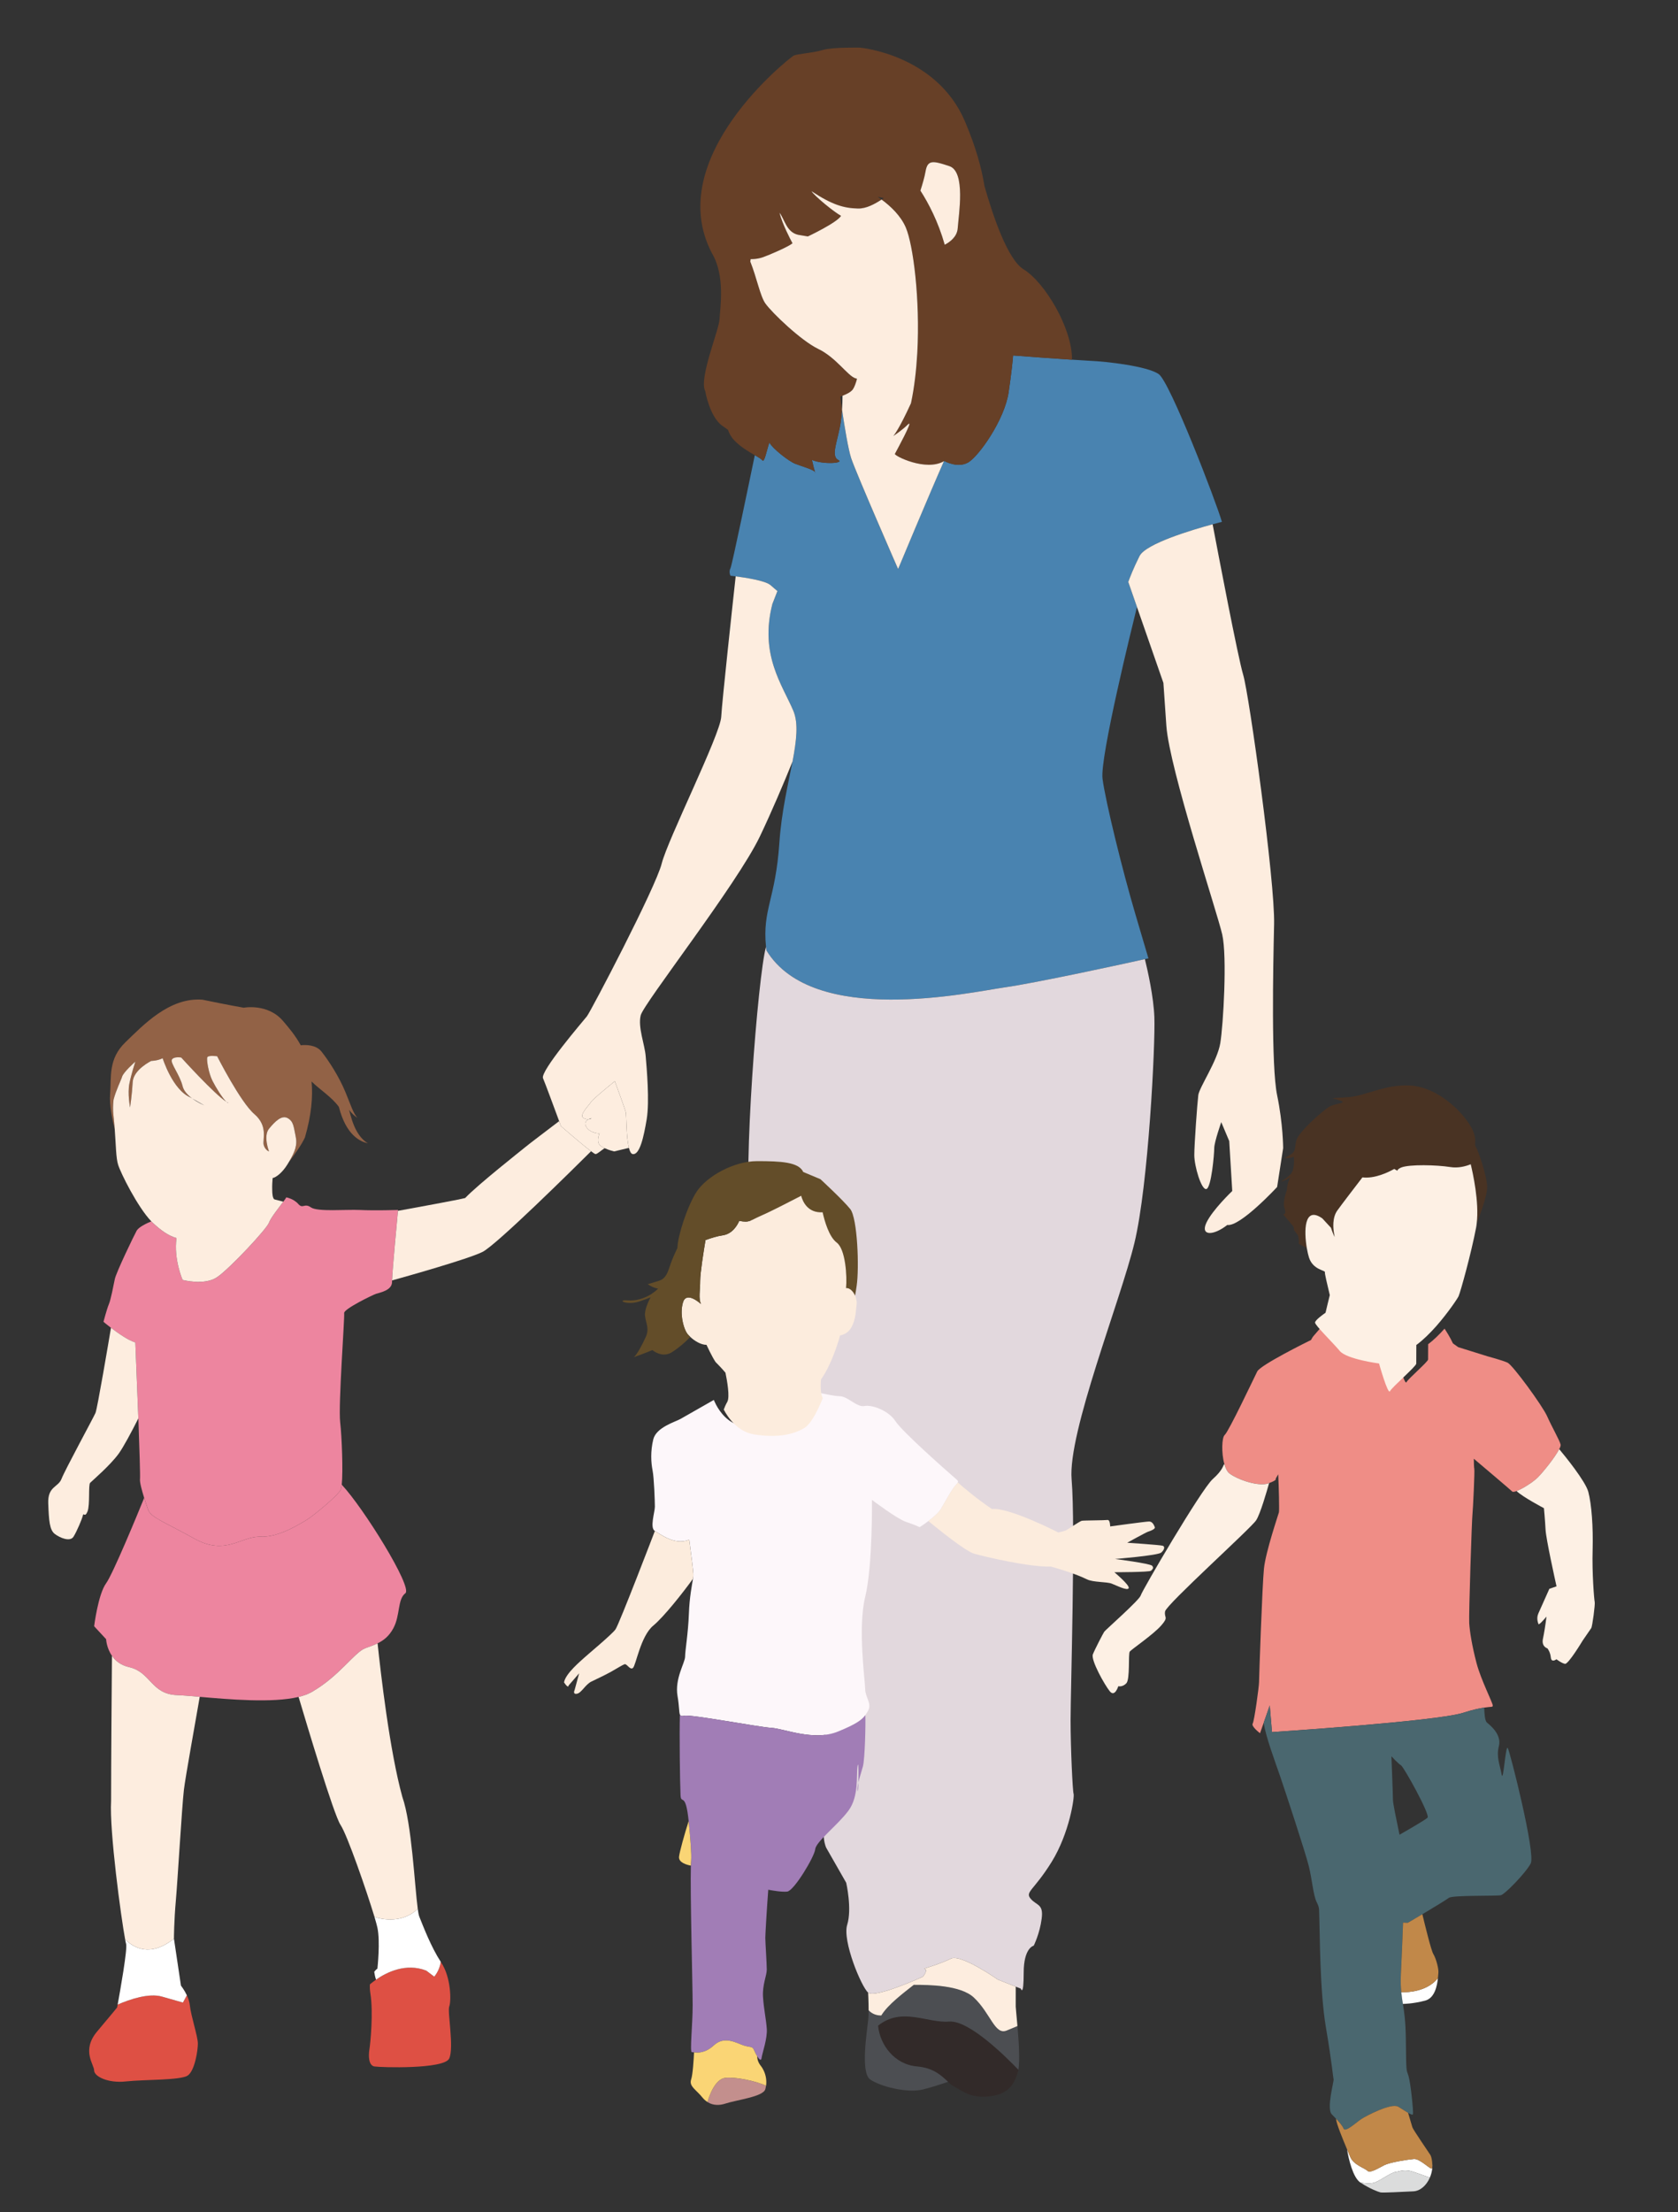 <?xml version="1.0" encoding="utf-8"?>
<!-- Generator: Adobe Illustrator 16.0.0, SVG Export Plug-In . SVG Version: 6.00 Build 0)  -->
<!DOCTYPE svg PUBLIC "-//W3C//DTD SVG 1.1//EN" "http://www.w3.org/Graphics/SVG/1.1/DTD/svg11.dtd">
<svg version="1.1" id="レイヤー_1" xmlns="http://www.w3.org/2000/svg" xmlns:xlink="http://www.w3.org/1999/xlink" x="0px"
	 y="0px" width="167px" height="220px" viewBox="0 0 167 220" enable-background="new 0 0 167 220" xml:space="preserve">
<rect x="0" y="0" width="167" height="220" fill="#333333" stroke="none"/>
<g>
	<g>
		<path fill="#4983B0" d="M106.691,35.769c0.793,0.055,1.449,0.092,1.813,0.113c1.59,0.064,5.697,0.53,6.819,1.325
			c1.124,0.793,5.692,12.638,6.285,14.689c0,0-0.354,0.088-0.924,0.24c-2.01,0.545-6.663,1.926-7.278,3.167
			c-0.601,1.192-0.968,2.155-1.118,2.569l0.866,2.488c-0.438,1.767-3.7,14.954-3.427,17.081c0.299,2.281,1.985,9.132,3.279,13.503
			c1.29,4.365,1.29,4.365,1.29,4.365s-0.123,0.027-0.352,0.07c-1.868,0.423-10.839,2.371-13.941,2.807
			c-3.477,0.497-19.059,3.971-23.725-3.673c-0.016-0.122-0.032-0.241-0.044-0.36c-0.367-3.76,0.948-4.675,1.333-10.356
			c0.204-3.045,0.865-5.773,1.3-8.047c0.007-0.006,0.007-0.006,0.007-0.009c0.395-2.097,0.602-3.813,0.083-5.051
			c-1.094-2.584-3.379-5.556-2.09-10.622l0.503-1.29c0,0,0,0-0.698-0.598c-0.524-0.444-2.501-0.74-3.456-0.865
			c-0.313-0.04-0.512-0.061-0.512-0.061s-0.205-0.363,0-0.759c0.157-0.324,1.802-8.257,2.418-11.232
			c0.372,0.222,0.653,0.384,0.739,0.506c0.221,0.304,0.438-0.997,0.709-1.765c0.296,0.591,1.96,1.89,2.589,2.122
			c0.567,0.225,1.722,0.542,1.95,0.805c0.036,0.097,0.051,0.128,0.045,0.082c0-0.027-0.009-0.055-0.045-0.082
			c-0.063-0.195-0.186-0.648-0.302-1.192c1.136,0.479,3.268,0.329,2.615,0c-0.796-0.396,0-1.988,0.262-3.834
			c0.056-0.377,0.093-0.759,0.117-1.146c0.249,1.683,0.617,3.929,0.91,4.815c0.495,1.488,4.669,11.019,4.669,11.019
			s3.09-7.41,4.563-10.729c0,0,0,0,0-0.003c0.011-0.007,0.023-0.013,0.038-0.019c0,0,1.342,0.765,2.392,0.134
			c1.045-0.618,3.604-4.218,4.008-6.962c0.294-1.992,0.41-3.169,0.445-3.667C102.177,35.452,104.816,35.649,106.691,35.769z"/>
		<path fill="#E2D8DD" d="M101.09,197.563l-1.785-0.705c0,0-3.669-2.576-4.666-2.082c-0.989,0.497-2.682,0.997-2.682,0.997
			s0.503,0-0.095,0.795c0,0-4.765,2.179-5.464,1.587c-0.689-0.6-2.578-5.163-2.082-6.747c0.496-1.589-0.099-4.177-0.099-4.177
			l-1.986-3.474c0,0-0.597-1.096,0-3.576c0.592-2.478,0.396-3.471,0.1-5.755c-0.299-2.282-1.987-24.024-1.784-24.913
			c0.192-0.896-1.096-4.068-1.096-5.256c0-1.201-3.97-18.374-4.764-23.037c-0.784-4.589,0.74-24.148,1.546-27.066
			c0.012,0.12,0.029,0.238,0.044,0.36c4.666,7.644,20.248,4.169,23.725,3.673c3.103-0.437,12.073-2.384,13.941-2.807
			c0.277,1.134,0.87,3.749,0.943,5.788c0.103,2.679-0.592,16.68-1.983,22.431c-1.389,5.762-6.649,18.865-6.252,23.528
			c0.398,4.661-0.103,21.142-0.103,23.921c0,2.784,0.201,7.052,0.3,7.349c0.098,0.297-0.398,3.868-2.181,6.754
			c-1.789,2.88-2.682,2.975-2.091,3.671c0.601,0.696,1.295,0.495,1.093,1.985c-0.19,1.491-0.791,2.682-0.791,2.682
			s-0.997,0.195-0.997,2.683c0,2.478-0.292,1.586-0.292,1.586L101.09,197.563z"/>
		<path fill="#322A29" d="M94.354,207.028c-0.614-0.561-1.376-1.378-3.087-1.529c-2.285-0.195-3.678-2.184-3.872-3.972
			c-0.009-0.034-0.009-0.059-0.009-0.086c2.365-1.898,4.914-0.235,7.058-0.408c2.003-0.173,5.753,3.591,6.909,4.794
			c-0.019,0.101-0.038,0.189-0.061,0.268c-0.399,1.288-0.999,2.185-2.879,2.386c-1.887,0.197-2.682-0.601-3.476-0.995
			C94.735,207.383,94.551,207.228,94.354,207.028z"/>
		<path fill="#4C4E52" d="M101.261,201.479c-0.305,0.14-0.667,0.279-1.063,0.444c-1.192,0.501-1.589-1.686-3.273-3.274
			c-1.325-1.246-4.497-1.267-5.98-1.267c-1.026,0.813-2.576,1.96-3.235,3.051c-0.603,0-1.003-0.243-1.26-0.524
			c0,0.365-0.02,0.735-0.05,1.026c-0.097,0.988-0.792,5.16,0.2,5.854c0.991,0.697,3.673,1.391,5.264,0.996
			c0.859-0.216,1.8-0.523,2.492-0.756c-0.614-0.561-1.376-1.378-3.087-1.529c-2.285-0.195-3.678-2.184-3.872-3.972
			c-0.009-0.034-0.009-0.059-0.009-0.086c2.365-1.898,4.914-0.235,7.058-0.408c2.003-0.173,5.753,3.591,6.909,4.794
			C101.511,204.877,101.39,202.946,101.261,201.479z"/>
		<path fill="#674027" d="M101.865,26.78c-1.586-0.976-3.052-5.328-3.891-8.294c-0.276-1.719-0.836-3.822-1.932-6.398
			c-2.821-6.66-10.428-7.349-10.428-7.349s-2.734-0.066-3.73,0.232c-0.989,0.306-2.547,0.372-2.914,0.573
			c-0.372,0.208-13.08,10.129-8.121,19.632c1.364,2.253,0.809,5.514,0.761,6.575c-0.05,1.07-2.079,5.89-1.425,7.139
			c0,0,0.44,2.564,1.697,3.447c0.228,0.159,0.417,0.29,0.57,0.406c0.121,0.366,0.324,0.744,0.653,1.076
			c0.63,0.646,1.43,1.115,2.018,1.445c0.372,0.222,0.653,0.384,0.739,0.506c0.221,0.304,0.438-0.997,0.709-1.765
			c0.296,0.591,1.96,1.89,2.589,2.122c0.567,0.225,1.722,0.542,1.95,0.805c-0.063-0.195-0.186-0.648-0.302-1.192
			c1.136,0.479,3.268,0.329,2.615,0c-0.796-0.396,0-1.988,0.262-3.834c0.056-0.377,0.093-0.759,0.117-1.146v-0.003
			c-0.074-0.515-0.141-0.979-0.183-1.323c0.074-0.024,0.145-0.046,0.23-0.076c0.36-0.137,0.813-0.342,1.027-0.631
			c0.158-0.219,0.307-0.644,0.415-1.055c-0.073-0.019-0.133-0.037-0.182-0.057c-0.759-0.263-1.931-2.077-3.668-2.906
			c-1.734-0.835-4.617-3.607-5.27-4.525c-0.521-0.738-0.855-2.561-1.504-4.173l0.042-0.24c0,0,0.601,0.036,1.241-0.195
			c0.643-0.226,2.528-1.043,2.921-1.378c-0.201-0.366-1.015-1.917-1.295-3.036c0.5,0.616,0.678,1.927,1.846,2.191l0.976,0.165
			c0,0,2.92-1.377,3.305-2.051c-0.738-0.399-2.683-2.006-2.94-2.448c2.053,1.354,3.204,1.686,4.608,1.722
			c0.849,0.028,1.704-0.463,2.364-0.89c-0.135-0.101-0.265-0.195-0.384-0.275c0.207,0.037,0.412,0.08,0.614,0.12
			c-0.073,0.045-0.149,0.103-0.23,0.155c0.903,0.658,1.917,1.621,2.411,2.78c0.734,1.71,1.435,7.129,1.142,12.479
			c-0.1,1.713-0.291,3.426-0.628,4.996c-1.179,2.573-1.68,3.167-1.753,3.255c0.09-0.061,0.861-0.564,1.462-1.155
			c0.64-0.628-1.21,2.746-1.309,2.933c-0.098,0.182,3.074,1.783,4.882,0.729c0,0,0,0,0-0.003c0.011-0.007,0.023-0.013,0.038-0.019
			c0,0,1.342,0.765,2.392,0.134c1.045-0.618,3.604-4.218,4.008-6.962c0.294-1.992,0.41-3.169,0.445-3.667
			c1.35,0.104,3.989,0.302,5.864,0.421C106.723,32.647,103.984,28.079,101.865,26.78z M95.313,22.705
			c-0.063,0.85-0.783,1.369-1.29,1.634c-0.654-2.317-1.632-4.157-2.42-5.383c0.2-0.619,0.417-1.363,0.509-1.899
			c0.201-1.18,0.72-1.085,2.373-0.534C96.136,17.072,95.402,21.378,95.313,22.705z"/>
		<g>
			<path fill="#FDEDDF" d="M127.102,108.91c-0.595-2.88-0.399-12.711-0.3-16.981c0.104-4.261-2.479-22.827-3.073-24.812
				c-0.519-1.715-2.511-12.161-3.044-14.981c-2.01,0.545-6.663,1.926-7.278,3.167c-0.601,1.192-0.968,2.155-1.118,2.569l0.866,2.488
				l2.631,7.553c0,0,0,0,0.294,4.261c0.301,4.271,5.066,18.566,5.559,20.751c0.503,2.183,0.106,9.035-0.193,10.821
				c-0.299,1.79-2.086,4.371-2.188,5.164c-0.098,0.792-0.397,4.861-0.397,5.956s0.697,3.475,1.194,3.379
				c0.5-0.099,0.791-3.477,0.791-4.074c0-0.595,0.698-2.578,0.698-2.578l0.794,1.883l0.3,4.964c0,0-1.987,1.886-2.583,3.176
				c-0.596,1.296,0.694,1.296,2.088,0.201c1.287,0.198,4.961-3.777,4.961-3.777l0.6-3.868
				C127.701,114.171,127.701,111.784,127.102,108.91z"/>
			<path fill="#FDEDDF" d="M101.09,197.563l-1.785-0.705c0,0-3.669-2.576-4.666-2.082c-0.989,0.497-2.682,0.997-2.682,0.997
				s0.503,0-0.095,0.795c0,0-4.765,2.179-5.464,1.587c0,0,0.05,0.88,0.05,1.748c-0.007,0.006-0.007,0.006,0,0.006
				c0.257,0.281,0.657,0.524,1.26,0.524c0.659-1.091,2.209-2.238,3.235-3.051c1.483,0,4.655,0.021,5.98,1.267
				c1.685,1.589,2.081,3.775,3.273,3.274c0.396-0.165,0.759-0.305,1.063-0.444c-0.085-0.998-0.171-1.784-0.171-1.936
				C101.09,199.26,101.09,198.168,101.09,197.563z"/>
			<path fill="#FDEDDF" d="M95.313,22.705c0.09-1.326,0.823-5.633-0.828-6.182c-1.653-0.551-2.172-0.646-2.373,0.534
				c-0.092,0.536-0.309,1.28-0.509,1.899c0.788,1.226,1.766,3.066,2.42,5.383C94.529,24.073,95.25,23.555,95.313,22.705z"/>
			<path fill="#FDEDDF" d="M93.944,45.864c-1.808,1.054-4.979-0.546-4.882-0.729c0.099-0.187,1.948-3.561,1.309-2.933
				c-0.601,0.591-1.372,1.094-1.462,1.155c0.073-0.089,0.574-0.682,1.753-3.255c0.337-1.57,0.528-3.283,0.628-4.996
				c0.293-5.349-0.407-10.768-1.142-12.479c-0.494-1.159-1.508-2.122-2.411-2.78c-0.66,0.427-1.516,0.917-2.364,0.89
				c-1.404-0.037-2.555-0.369-4.608-1.722c0.257,0.442,2.202,2.049,2.94,2.448c-0.385,0.674-3.305,2.051-3.305,2.051l-0.976-0.165
				c-1.167-0.265-1.346-1.576-1.846-2.191c0.281,1.119,1.094,2.67,1.295,3.036c-0.393,0.335-2.278,1.152-2.921,1.378
				c-0.64,0.231-1.241,0.195-1.241,0.195l-0.042,0.24c0.648,1.613,0.982,3.435,1.504,4.173c0.652,0.918,3.536,3.69,5.27,4.525
				c1.737,0.83,2.909,2.644,3.668,2.906c0.049,0.021,0.108,0.039,0.182,0.057c-0.108,0.411-0.257,0.835-0.415,1.055
				c-0.215,0.289-0.667,0.494-1.027,0.631c-0.005,0.427-0.016,0.908-0.048,1.399v0.003c0.249,1.683,0.617,3.929,0.91,4.815
				c0.495,1.488,4.669,11.019,4.669,11.019S92.472,49.183,93.944,45.864z"/>
			<path fill="#FDEDDF" d="M76.868,60.068l0.503-1.29c0,0,0,0-0.698-0.598c-0.524-0.444-2.501-0.74-3.456-0.865
				c-0.3,2.743-1.356,12.442-1.439,13.973c-0.099,1.783-5.33,12.21-5.923,14.59c-0.597,2.381-7.049,14.688-7.444,15.189
				c-0.397,0.498-4.668,5.458-4.368,6.157c0.232,0.54,1.194,3.161,1.606,4.268c0.11,0.305,0.176,0.497,0.176,0.497
				s2.053,1.791,3.001,2.496c0.231,0.177,0.391,0.283,0.446,0.283c0.171,0,0.573-0.375,0.904-0.589
				c-0.209-0.098-0.397-0.213-0.508-0.337c-0.335-0.403,0-1.126,0-1.126s-0.928,0-1.324-0.657c-0.244-0.406,0.012-0.641,0.244-0.756
				c-0.129,0.018-0.299-0.01-0.507-0.11c-0.531-0.266,0.592-1.323,0.726-1.591c0.13-0.262,2.382-2.082,2.382-2.082
				s0.99,2.682,1.089,3.075c0.077,0.305,0.034,2.463,0.316,3.554c0.084,0.354,0.207,0.592,0.379,0.619
				c0.696,0.098,1.091-1.686,1.391-3.478c0.294-1.784,0-5.063-0.102-6.252c-0.097-1.192-0.79-2.881-0.495-4.072
				c0.297-1.191,9.565-13.006,11.851-17.768c1.208-2.53,2.401-5.355,3.25-7.449c0.007-0.006,0.007-0.006,0.007-0.009
				c0.395-2.097,0.602-3.813,0.083-5.051C77.864,68.105,75.579,65.134,76.868,60.068z"/>
		</g>
	</g>
	<g>
		<path fill="#ED859F" d="M29.716,168.751c-2.606,0.627-6.927,0.244-9.838-0.009c-0.935-0.079-1.722-0.153-2.268-0.172
			c-2.583-0.101-2.583-2.286-4.764-2.782c-0.842-0.191-1.376-0.641-1.704-1.131c-0.545-0.778-0.582-1.649-0.582-1.649l-1.191-1.286
			c0,0,0.396-3.185,1.191-4.27c0.679-0.937,3.111-6.825,3.788-8.494c0.14,0.437,0.282,0.855,0.378,1.147
			c0.269,0.792,1.528,1.188,4.636,2.911c3.109,1.725,4.63-0.262,6.549-0.201c1.927,0.07,3.969-1.316,4.569-1.646
			c0.593-0.342,3.176-2.451,3.441-3.048c0.037-0.086,0.066-0.251,0.089-0.476c2.139,2.26,7.092,10.223,6.331,10.796
			c-0.794,0.598-0.495,2.186-1.192,3.475c-0.426,0.795-0.965,1.21-1.571,1.505c-0.384,0.188-0.785,0.33-1.208,0.479
			c-1.091,0.396-2.577,2.779-5.356,4.367C30.657,168.47,30.219,168.635,29.716,168.751z"/>
		<path fill="#ED859F" d="M39.02,127.33c-0.003,0.059-0.003,0.107-0.003,0.145c0,0.858-1.192,1.055-1.59,1.188
			c-0.398,0.137-3.238,1.524-3.176,1.918c0.067,0.402-0.595,9.134-0.397,10.854c0.172,1.479,0.294,4.896,0.157,6.213
			c-0.023,0.225-0.052,0.39-0.089,0.476c-0.265,0.597-2.848,2.706-3.441,3.048c-0.601,0.329-2.643,1.716-4.569,1.646
			c-1.919-0.061-3.44,1.926-6.549,0.201c-3.107-1.723-4.367-2.119-4.636-2.911c-0.096-0.292-0.238-0.711-0.378-1.147
			c-0.233-0.755-0.458-1.559-0.416-1.897c0.031-0.229-0.053-2.962-0.163-6.01c-0.107-2.79-0.227-5.85-0.3-7.548
			c-0.715-0.216-1.734-0.937-2.424-1.461c-0.442-0.335-0.748-0.6-0.748-0.6s0.333-1.256,0.526-1.722
			c0.202-0.458,0.463-1.85,0.6-2.513c0.129-0.655,1.917-4.361,2.179-4.828c0.202-0.354,0.989-0.734,1.455-0.923
			c0.047,0.043,0.091,0.082,0.134,0.131c0.746,0.698,1.519,1.295,2.377,1.53c-0.302,2.094,0.604,4.164,0.604,4.164
			s2.178,0.589,3.438-0.275c1.257-0.851,4.966-4.827,5.161-5.419c0.147-0.442,0.973-1.48,1.423-2.085
			c0.167-0.226,0.281-0.381,0.298-0.433c0,0,0.729,0.132,1.192,0.658c0.465,0.53,0.596-0.128,1.259,0.339
			c0.659,0.46,3.505,0.191,4.894,0.258c1.39,0.07,3.775,0,3.775,0s0,0.032-0.008,0.087C39.54,121.131,39.062,126.173,39.02,127.33z"
			/>
		<path fill="#926246" d="M35.441,112.378c-0.341-0.646-0.554-1.432-0.698-2.013c0.271,0.38,0.568,0.633,0.828,0.795
			c-0.416-0.427-0.691-1.357-1.189-2.548c-0.657-1.588-1.655-3.109-2.38-4.032c-0.55-0.701-1.599-0.69-2.07-0.632
			c-0.563-1.027-1.234-1.792-1.765-2.419c-1.528-1.78-3.91-1.317-3.91-1.317s-1.59-0.272-4.1-0.796
			c-3.309-0.268-5.954,2.579-7.676,4.234c-1.722,1.656-1.389,3.438-1.522,5.158c-0.084,1.079,0.221,2.53,0.46,3.48
			c-0.032-0.45-0.077-0.923-0.132-1.423c-0.053-0.47-0.041-0.979,0.014-1.482c0-0.003,0-0.009,0-0.012
			c0.242-0.951,0.757-1.966,0.847-2.283c0.124-0.451,1.254-1.454,1.321-1.508c-0.042,0.13-0.404,1.24-0.591,2.173
			c-0.196,0.988,0.065,2.383,0.065,2.383s0.195-1.258,0.263-2.517c0.068-1.256,1.856-2.116,1.856-2.116s0.592,0,1.125-0.265
			c0,0,0.99,3.173,2.78,3.905c0.062,0.037,0.117,0.066,0.17,0.101c-0.434-0.323-0.849-0.744-0.963-1.226
			c-0.27-1.125-1.258-2.317-1.063-2.648c0.201-0.33,0.928-0.201,0.928-0.201s3.304,3.651,4.49,4.401
			c-0.378-0.344-1.056-1.437-1.38-2.082c-0.397-0.792-0.592-2.045-0.525-2.319c0.06-0.259,0.989-0.128,0.989-0.128
			s2.313,4.563,3.708,5.758c1.386,1.192,0.794,2.515,0.921,3.046c0.134,0.529,0.532,0.661,0.532,0.661s-0.593-1.525,0-2.254
			c0.599-0.728,1.257-1.386,1.857-1.057c0.593,0.329,0.593,0.866,0.79,1.785c0.196,0.891-0.044,1.534-0.702,2.634
			c0.561-0.743,1.313-1.798,1.629-2.499c0.649-2.243,0.802-4.063,0.66-5.565c0.844,0.829,2.006,1.537,2.719,2.527
			c0.719,2.829,2.141,3.465,2.894,3.616C36.271,113.51,35.82,113.087,35.441,112.378z"/>
		<g>
			<path fill="#DE5044" d="M44.709,199.543c0.2-0.497,0.2-2.878-0.796-4.369c-0.019-0.033-0.038-0.057-0.052-0.088
				c-0.101,0.879-0.644,1.481-0.644,1.481s0,0-0.792-0.598c-2.034-0.792-3.947,0.164-4.998,0.897
				c-0.256,0.176-0.463,0.342-0.611,0.465c-0.021,0.259-0.008,0.561,0.048,0.921c0.301,1.886,0,4.966-0.101,5.56
				c-0.096,0.595-0.096,1.585,0.499,1.687c0.598,0.097,6.951,0.295,7.447-0.794C45.203,203.611,44.514,200.036,44.709,199.543z"/>
			<path fill="#DE5044" d="M18.594,198.419c-0.202,0.396-0.394,0.724-0.394,0.724s0,0-2.08-0.591
				c-1.303-0.372-3.184,0.26-4.411,0.79c-0.038,0.188-0.057,0.295-0.057,0.295s-0.397,0.502-1.986,2.385
				c-1.585,1.885-0.299,3.282-0.299,3.87c0,0.601,1.389,1.296,3.175,1.095c1.786-0.198,5.461-0.098,6.154-0.594
				c0.696-0.501,0.996-2.486,0.996-3.174c0-0.694-0.697-2.786-0.795-3.774C18.862,199.082,18.741,198.726,18.594,198.419z"/>
		</g>
		<g>
			<path fill="#FFFFFF" d="M41.734,190.611c-0.057-0.144-0.11-0.407-0.16-0.789c-1.436,1.411-3.452,1.106-4.307,0.798
				c0.146,0.488,0.244,0.856,0.294,1.08c0.299,1.39,0,4.072,0,4.072s-0.154,0.088-0.317,0.319c0.037,0.248,0.093,0.537,0.183,0.775
				c1.05-0.733,2.963-1.689,4.998-0.897c0.792,0.598,0.792,0.598,0.792,0.598s0.543-0.603,0.644-1.481
				C42.895,193.602,42.125,191.58,41.734,190.611z"/>
			<path fill="#FFFFFF" d="M17.311,192.79c-2.365,1.891-4.037,0.894-4.863,0.061c0.044,0.229,0.081,0.389,0.097,0.435
				c0.175,0.436-0.614,4.849-0.834,6.057c1.227-0.53,3.107-1.162,4.411-0.79c2.08,0.591,2.08,0.591,2.08,0.591
				s0.191-0.328,0.394-0.724c-0.265-0.553-0.588-0.961-0.588-0.961L17.311,192.79z"/>
		</g>
		<g>
			<path fill="#FDEDDF" d="M62.277,110.596c-0.099-0.393-1.089-3.075-1.089-3.075s-2.252,1.82-2.382,2.082
				c-0.134,0.268-1.257,1.325-0.726,1.591c0.208,0.101,0.378,0.128,0.507,0.11c0.146-0.077,0.286-0.11,0.286-0.11
				s-0.095,0.095-0.286,0.11c-0.232,0.115-0.488,0.35-0.244,0.756c0.396,0.657,1.324,0.657,1.324,0.657s-0.335,0.723,0,1.126
				c0.11,0.124,0.299,0.239,0.508,0.337c0.433,0.205,0.946,0.324,0.946,0.324l1.473-0.354
				C62.312,113.059,62.354,110.9,62.277,110.596z"/>
			<path fill="#FDEDDF" d="M55.648,111.492c-1.013,0.771-3.035,2.302-3.33,2.551c-0.396,0.329-4.764,3.765-6.023,5.094
				c-0.64,0.175-5.516,1.062-6.689,1.275c-0.066,0.719-0.544,5.761-0.586,6.918c1.371-0.378,7.59-2.127,9-2.832
				c1.399-0.704,9.011-8.23,10.806-10.013c-0.948-0.705-3.001-2.496-3.001-2.496S55.758,111.797,55.648,111.492z"/>
			<path fill="#FDEDDF" d="M37.578,163.422c-0.384,0.188-0.785,0.33-1.208,0.479c-1.091,0.396-2.577,2.779-5.356,4.367
				c-0.355,0.201-0.794,0.366-1.297,0.482c0.765,2.565,3.491,11.698,4.172,12.724c0.672,0.998,2.605,6.589,3.379,9.146
				c0.855,0.309,2.871,0.613,4.307-0.798c-0.311-2.303-0.594-8.477-1.533-11.129C38.777,174.116,37.892,166.376,37.578,163.422z"/>
			<path fill="#FDEDDF" d="M28.63,111.193c-0.601-0.329-1.259,0.329-1.857,1.057c-0.593,0.729,0,2.254,0,2.254
				s-0.398-0.132-0.532-0.661c-0.127-0.531,0.465-1.854-0.921-3.046c-1.395-1.194-3.708-5.758-3.708-5.758s-0.929-0.131-0.989,0.128
				c-0.067,0.274,0.128,1.527,0.525,2.319c0.324,0.646,1.002,1.738,1.38,2.082c-1.186-0.75-4.49-4.401-4.49-4.401
				s-0.728-0.128-0.928,0.201c-0.195,0.332,0.794,1.524,1.063,2.648c0.114,0.481,0.529,0.902,0.963,1.226
				c0.881,0.497,1.123,0.637,1.192,0.679c-0.11-0.048-0.666-0.295-1.192-0.679c-0.054-0.034-0.108-0.064-0.17-0.101
				c-1.79-0.732-2.78-3.905-2.78-3.905c-0.532,0.265-1.125,0.265-1.125,0.265s-1.788,0.86-1.856,2.116
				c-0.068,1.259-0.263,2.517-0.263,2.517s-0.262-1.396-0.065-2.383c0.188-0.933,0.549-2.042,0.591-2.173
				c-0.067,0.055-1.198,1.057-1.321,1.508c-0.09,0.317-0.605,1.332-0.847,2.283c0,0.003,0,0.009,0,0.012
				c-0.055,0.503-0.067,1.012-0.014,1.482c0.055,0.5,0.1,0.973,0.132,1.423c0,0.007,0,0.01,0,0.01
				c0.121,1.621,0.125,2.862,0.335,3.526c0.255,0.835,1.943,4.216,3.304,5.634c0.047,0.043,0.091,0.082,0.134,0.131
				c0.746,0.698,1.519,1.295,2.377,1.53c-0.302,2.094,0.604,4.164,0.604,4.164s2.178,0.589,3.438-0.275
				c1.257-0.851,4.966-4.827,5.161-5.419c0.147-0.442,0.973-1.48,1.423-2.085l-0.892-0.231c-0.16-0.106-0.211-0.518-0.211-0.958
				c-0.016-0.419,0.017-0.862,0.042-1.161c0.361-0.076,0.965-0.53,1.496-1.393c0.03-0.055,0.053-0.095,0.081-0.138
				c0.007-0.01,0.007-0.01,0.007-0.01c0.658-1.1,0.898-1.743,0.702-2.634C29.223,112.06,29.223,111.522,28.63,111.193z
				 M22.735,109.672c-0.049,0.012-0.117-0.024-0.2-0.104C22.607,109.614,22.681,109.651,22.735,109.672z"/>
			<path fill="#FDEDDF" d="M12.846,165.788c-0.842-0.191-1.376-0.641-1.704-1.131c-0.027,3.111-0.085,10.836-0.085,14.433
				c-0.176,3.028,1.001,11.652,1.392,13.75v0.011c0.826,0.833,2.498,1.83,4.863-0.061c0,0,0-1.682,0.195-3.87
				c0.154-1.682,0.599-9.229,0.794-10.921c0.154-1.303,1.138-6.689,1.577-9.257c-0.935-0.079-1.722-0.153-2.268-0.172
				C15.026,168.47,15.026,166.284,12.846,165.788z"/>
			<path fill="#FDEDDF" d="M13.769,141.051c-0.107-2.79-0.227-5.85-0.3-7.548c-0.715-0.216-1.734-0.937-2.424-1.461
				c-0.238,1.424-1.362,8.06-1.541,8.466c-0.201,0.466-3.05,5.693-3.379,6.553c-0.33,0.863-1.39,0.73-1.323,2.452
				c0.065,1.721,0.13,2.645,0.665,3.04c0.525,0.396,1.519,0.796,1.849,0.263c0.33-0.521,0.863-1.783,0.931-2.112
				c0.066-0.329,0.194,0.263,0.463-0.396c0.264-0.668,0.063-2.65,0.264-2.85c0.194-0.201,1.984-1.72,2.845-2.908
				C12.275,143.919,13.084,142.415,13.769,141.051z"/>
		</g>
	</g>
</g>
<g>
	<g>
		<path fill="#EF8D86" d="M144.602,133.596l0.526,0.373l2.934,0.914c0,0,1.469,0.394,1.971,0.625
			c0.514,0.227,3.487,4.304,3.938,5.321c0.448,1.019,1.233,2.374,1.345,2.825c0.024,0.093-0.032,0.258-0.136,0.457
			c-0.41,0.813-1.631,2.316-2.136,2.816c-0.46,0.458-1.507,1.127-2.11,1.352c-0.214,0.079-0.373,0.109-0.429,0.047
			c-0.195-0.19-3.002-2.567-3.827-3.262c0.003,0.414,0.017,0.895,0.047,0.989c0.057,0.174-0.128,4.067-0.18,4.521
			c-0.063,0.449-0.376,9.993-0.324,10.841c0.056,0.851,0.28,2.257,0.725,3.96c0.444,1.693,1.62,3.955,1.619,4.237
			c0,0.178-0.129,0.091-0.849,0.202c-0.448,0.062-1.127,0.203-2.141,0.526c-2.66,0.837-18.983,1.908-18.983,1.908l-0.222-2.651
			l-0.6,1.714l-0.369,1.051c0,0-0.901-0.682-0.729-0.959c0.166-0.285,0.63-3.672,0.632-4.127c0.002-0.449,0.317-9.599,0.489-11.293
			c0.178-1.693,1.431-5.357,1.488-5.585c0.048-0.165-0.002-2.487-0.07-3.785l-0.258,0.45c0,0,0.211,0.106-0.649,0.424
			c-0.023,0.002-0.054,0.019-0.086,0.028c-0.964,0.335-2.993-0.352-3.838-0.974c-0.239-0.176-0.409-0.526-0.528-0.95
			c-0.309-1.09-0.253-2.652,0.034-2.89c0.398-0.343,2.9-5.64,3.239-6.317c0.328-0.648,5.003-2.96,5.352-3.128
			c0.068-0.143,0.162-0.305,0.31-0.466c0.395-0.452,2.095-2.426,2.095-2.426l1.984-0.047c-0.063,0.261-0.126,0.514-0.169,0.714
			c-0.186,0.124-0.859,0.609-0.859,0.806c-0.002,0.228,1.463,1.646,2.025,2.322c0.563,0.683,3.216,1.025,3.216,1.025
			s0.728,2.604,0.897,2.266c0.171-0.338,2.15-2.03,2.15-2.255c0.001-0.158,0.004-1.009,0.006-1.524
			c0.549-0.4,1.116-0.962,1.634-1.541C143.944,132.396,144.331,133.004,144.602,133.596z"/>
		<path fill="#4A676F" d="M139.284,182.455c0.791-0.452,2.573-1.476,2.789-1.696c0.286-0.282-2.356-5.034-2.635-5.203
			c-0.285-0.168-0.961-0.905-0.961-0.905s0.156,3.839,0.154,4.348C138.632,179.324,138.967,180.943,139.284,182.455z
			 M139.638,191.194c-0.038,1.113-0.128,3.3-0.217,5.146c-0.032,0.747-0.01,1.29,0.042,1.777c0.038,0.403,0.101,0.76,0.157,1.159
			c0.131,0.793,0.269,1.73,0.293,3.449c0.042,3.613,0.044,2.989,0.267,3.722c0.223,0.738,0.5,3.566,0.442,3.79
			c-0.03,0.107-0.214,0.028-0.482-0.123c-0.28-0.167-0.64-0.416-0.985-0.615c-0.678-0.398-3.167,0.895-3.672,1.229
			c-0.515,0.34-1.586,1.35-1.759,0.954c-0.121-0.289-0.395-0.607-0.755-0.983c-0.129-0.133-0.271-0.281-0.42-0.435
			c-0.565-0.563,0.234-3.331,0.175-3.495c-0.056-0.173-0.158-1.581-0.772-5.199c-0.609-3.617-0.59-9.382-0.643-10.563
			c-0.052-1.187,0.061-1.187-0.275-1.865c-0.337-0.678-0.442-2.207-0.778-3.565c-0.335-1.356-2.348-7.463-2.852-8.931
			c-0.46-1.347-1.467-4.014-1.634-5.333l0.6-1.714l0.222,2.651c0,0,16.323-1.071,18.983-1.908c1.014-0.323,1.692-0.465,2.141-0.526
			c0.009,0.505,0.051,1.308,0.277,1.493c0.343,0.281,1.464,1.187,1.184,2.315c-0.287,1.129,0.106,1.866,0.268,2.83
			c0.172,0.962,0.392-3.013,0.616-2.615c0.228,0.396,2.793,10.514,2.279,11.475c-0.51,0.96-2.554,3.04-2.952,3.151
			c-0.39,0.108-4.854-0.017-5.194,0.267c-0.2,0.164-1.542,0.971-2.634,1.627c-0.787,0.464-1.44,0.85-1.44,0.85
			S139.887,191.214,139.638,191.194z"/>
		<path fill="#493323" d="M128.081,118.32c0-0.006,0-0.006,0-0.01c0.002-0.565,0.282-1.148,0.314-1.217
			c-0.458,0.305-0.825,0.393-0.914,0.407c0.097-0.056,0.569-0.32,0.988-0.763c0.33-0.346,0.333-1.218,0.303-1.704
			c-0.429,0.187-0.93,0.144-0.93,0.144s0,0,0.547-0.335c0.625-0.346,0.418-0.621,0.629-1.445c0.205-0.821,2.684-3.009,3.303-3.352
			c0.618-0.342,1.853-0.339,1.03-0.611c-0.823-0.28-0.889-0.14-0.616-0.214c0.277-0.065,0,0,1.578-0.125
			c1.579-0.138,3.646-1.295,6.045-1.147c2.403,0.145,4.66,2.07,5.751,3.654c1.094,1.582,0.542,2.13,0.751,2.405
			c0.202,0.274,1.151,2.952,1.147,4.051c-0.003,0.94-0.809,3.024-1.044,3.615c0.262-2.132-0.382-5.021-0.593-5.895
			c-0.451,0.187-1.227,0.415-2.061,0.274c-1.303-0.206-4.045-0.285-4.87,0.053c-0.659,0.283-0.081,0.46-0.681,0.138
			c-0.612,0.343-1.965,0.99-3.167,0.839c-0.652,0.847-2.062,2.686-2.479,3.267c-0.554,0.744-0.421,1.847-0.355,2.257
			c0.062,0.337,0.069,0.394,0.065,0.403c-0.031-0.066-0.213-0.443-0.36-0.913c-0.136-0.151-0.387-0.417-0.862-0.934
			c-1.843-1.291-1.829,1.296-1.542,2.962l-0.542-0.295l-0.123-0.065c-0.274-0.139,0,0-0.203-0.895l-0.411-0.55
			c0.003-0.41-0.065-0.342-0.75-1.169c-0.683-0.822,0,0-0.136-0.82c-0.043-0.249-0.203-0.35-0.063-1.1
			C127.885,118.909,127.984,118.584,128.081,118.32z"/>
		<g>
			<path fill="#FFFFFF" d="M143.035,196.803c0.022-0.025,0.045-0.05,0.07-0.075c-0.079,0.737-0.305,1.96-1.259,2.221
				c-1.245,0.331-2.209,0.328-2.209,0.328h-0.018c-0.057-0.399-0.119-0.756-0.157-1.159
				C140.244,198.146,142.012,198.001,143.035,196.803z"/>
			<path fill="#FFFFFF" d="M142.524,214.935c0.09,0.542-0.004,1.112-0.22,1.616c-0.382-0.129-0.996-0.342-1.59-0.556
				c-0.957-0.338-1.358-0.061-1.81-0.007c-0.45,0.063-1.356,0.733-1.976,1.012c-0.459,0.206-1.188,0.106-1.543,0.042
				c-0.749-0.506-1.179-2.385-1.322-3.3c0.14,0.321,0.257,0.595,0.326,0.768c0.338,0.791,1.413,1.076,1.692,1.359
				c0.286,0.28,1.131-0.277,1.698-0.558c0.563-0.284,2.316-0.555,2.938-0.61c0.623-0.057,1.749,1.189,1.803,0.908
				C142.552,215.467,142.551,215.2,142.524,214.935z"/>
		</g>
		<g>
			<path fill="#C18849" d="M142.649,194.317c-0.214-0.352-0.823-2.834-1.091-3.959c-0.787,0.464-1.44,0.85-1.44,0.85
				s-0.231,0.006-0.48-0.014c-0.038,1.113-0.128,3.3-0.217,5.146c-0.032,0.747-0.01,1.29,0.042,1.777
				c0.781,0.029,2.549-0.116,3.572-1.314c0.022-0.025,0.045-0.05,0.07-0.075c0.023-0.222,0.031-0.399,0.046-0.488
				C143.212,195.841,142.929,194.768,142.649,194.317z"/>
			<path fill="#C18849" d="M142.361,214.31c-0.172-0.28-1.745-2.546-1.799-2.772c-0.042-0.162-0.293-0.988-0.423-1.423
				c-0.28-0.167-0.64-0.416-0.985-0.615c-0.678-0.398-3.167,0.895-3.672,1.229c-0.515,0.34-1.586,1.35-1.759,0.954
				c-0.121-0.289-0.395-0.607-0.755-0.983c0,0.408,0.653,1.992,1.096,3.044c0.14,0.321,0.257,0.595,0.326,0.768
				c0.338,0.791,1.413,1.076,1.692,1.359c0.286,0.28,1.131-0.277,1.698-0.558c0.563-0.284,2.316-0.555,2.938-0.61
				c0.623-0.057,1.749,1.189,1.803,0.908c0.029-0.143,0.028-0.409,0.002-0.675C142.495,214.689,142.439,214.447,142.361,214.31z"/>
		</g>
		<path fill="#DBDCDC" d="M140.715,215.995c0.594,0.214,1.208,0.427,1.59,0.556c-0.324,0.752-0.938,1.335-1.651,1.367
			c-1.188,0.051-3.052,0.161-3.276,0.102c-0.228-0.059-1.014-0.342-1.977-0.969c-0.003-0.004-0.012-0.004-0.014-0.009
			c0.354,0.064,1.084,0.164,1.543-0.042c0.619-0.278,1.525-0.949,1.976-1.012C139.356,215.935,139.758,215.657,140.715,215.995z"/>
		<path fill="#FDF0E4" d="M158.711,159.314c-0.058-0.225-0.277-2.937-0.207-5.197c0.06-2.26-0.1-4.515-0.433-5.768
			c-0.294-1.066-2.324-3.56-2.893-4.238c-0.41,0.813-1.631,2.316-2.136,2.816c-0.46,0.458-1.507,1.127-2.11,1.352
			c0.655,0.617,2.725,1.701,2.725,1.701s0.109,1.129,0.162,2.142c0.051,0.944,0.955,5.02,1.091,5.631l-0.713,0.246
			c0,0-0.855,1.919-1.084,2.426c-0.225,0.504-0.056,0.905-0.004,1.074c0.05,0.142,0.559-0.454,0.803-0.736
			c-0.102,0.823-0.255,1.757-0.354,2.204c-0.169,0.792,0.448,0.958,0.448,0.958s0.285,0.346,0.337,0.904
			c0.058,0.572,0.56,0.176,0.56,0.176s0.514,0.399,0.853,0.456c0.335,0.053,1.755-2.312,1.755-2.312s0.739-1.071,0.854-1.241
			C158.478,161.739,158.765,159.543,158.711,159.314z"/>
		<path fill="#FDF0E4" d="M144.311,116.054c-1.303-0.206-4.045-0.285-4.87,0.053c-0.659,0.283-0.081,0.46-0.681,0.138
			c-0.612,0.343-1.965,0.99-3.167,0.839c-0.652,0.847-2.062,2.686-2.479,3.267c-0.554,0.744-0.421,1.847-0.355,2.257
			c0.062,0.337,0.069,0.394,0.065,0.403c-0.031-0.066-0.213-0.443-0.36-0.913c-0.136-0.151-0.387-0.417-0.862-0.934
			c-1.843-1.291-1.829,1.296-1.542,2.962c0.065,0.377,0.144,0.714,0.22,0.945c0.409,1.236,1.643,1.241,1.579,1.447
			c-0.034,0.093,0.223,1.184,0.486,2.275c-0.061,0.254-0.14,0.574-0.217,0.884c-0.078,0.317-0.154,0.624-0.206,0.868
			c-0.225,0.151-1.044,0.741-1.044,0.979c-0.002,0.277,1.778,2.001,2.46,2.822c0.686,0.828,3.908,1.246,3.908,1.246
			s0.885,3.164,1.091,2.753c0.208-0.41,2.612-2.467,2.613-2.74c0.001-0.192,0.005-1.226,0.008-1.853
			c0.667-0.486,1.356-1.168,1.983-1.873c1.174-1.338,2.117-2.746,2.224-2.982c0.205-0.482,1.252-4.259,1.736-6.793
			c0.026-0.136,0.05-0.282,0.063-0.431c0.262-2.132-0.382-5.021-0.593-5.895C145.92,115.966,145.145,116.194,144.311,116.054z"/>
		<path fill="#FDF0E4" d="M122.38,146.543c-0.239-0.176-0.409-0.526-0.528-0.95c-0.135,0.096-0.092,0.552-1.167,1.506
			c-1.132,1.017-7.042,11.104-7.155,11.557c-0.115,0.45-3.513,3.436-3.627,3.603c-0.112,0.166-0.91,1.692-1.136,2.254
			c-0.228,0.564,1.175,3.055,1.683,3.678c0.505,0.626,0.846-0.504,0.846-0.504s0.4,0.112,0.793-0.282
			c0.396-0.395,0.181-2.938,0.348-3.163c0.172-0.222,2.325-1.682,3.119-2.582c0.795-0.9,0.282-0.739,0.396-1.414
			c0.117-0.679,8.558-8.273,9.066-9.064c0.414-0.636,1.053-2.866,1.286-3.691c-0.023,0.002-0.054,0.019-0.086,0.028
			C125.254,147.852,123.225,147.165,122.38,146.543z"/>
	</g>
	<path fill="#FDF7FA" d="M92.393,151.262c-0.459,0.354-0.866,0.606-0.866,0.606s-0.45-0.226-1.355-0.525
		c-0.904-0.3-3.392-2.186-3.392-2.186s0.08,6.55-0.673,9.644c-0.758,3.085,0,8.428,0,9.183c0,0.758,0.673,1.432,0.301,2.112
		c-0.094,0.168-0.179,0.317-0.287,0.468c-0.336,0.465-0.91,0.899-2.727,1.636c-2.407,0.981-5.344-0.298-6.625-0.374
		c-1.283-0.077-7.982-1.356-8.66-1.206c-0.262,0.056-0.378,0.043-0.443-0.114c-0.095-0.234-0.055-0.785-0.235-1.84
		c-0.3-1.734,0.752-3.315,0.752-3.921c0-0.601,0.302-2.263,0.379-4.294c0.057-1.591,0.3-2.813,0.407-3.45
		c0.027-0.174,0.042-0.305,0.042-0.389c0-0.25-0.235-2.187-0.414-3.504c-0.035,0.015-0.072,0.03-0.113,0.043
		c-1.354,0.521-2.785-0.604-3.309-0.901c-0.53-0.305,0-1.887,0-2.412c0-0.526-0.079-2.858-0.229-3.615
		c-0.151-0.755-0.224-1.884,0.072-3.09c0.302-1.204,2.187-1.729,2.712-2.029c0.529-0.306,3.314-1.887,3.314-1.887
		s0.074,0.2,0.231,0.494c0.363,0.683,1.182,1.859,2.555,2.069c1.959,0.3,3.239,0,4.143-0.53c0.609-0.352,1.218-1.669,1.548-2.49
		c0.163-0.394,0.257-0.67,0.257-0.67s2.938,0.753,3.765,0.753c0.832,0,1.733,1.131,2.486,0.98c0.751-0.155,2.41,0.451,3.088,1.503
		c0.679,1.053,5.044,4.896,5.649,5.422c0.452,0.4,0.644,0.499,0.558,0.678c-0.028,0.066-0.092,0.134-0.184,0.227
		c-0.374,0.378-1.054,1.659-1.504,2.412C93.402,150.445,92.867,150.902,92.393,151.262z"/>
	<path fill="#A17DB6" d="M76.46,187.925c-0.141,1.836-0.294,4.462-0.294,4.782c0,0.449,0.146,2.56,0.146,3.161
		c0,0.601-0.45,1.506-0.374,2.715c0.076,1.204,0.302,2.177,0.374,3.159c0.077,0.98-0.45,2.409-0.523,2.938
		c-0.043,0.306-0.244,0.105-0.429-0.195c-0.137-0.214-0.261-0.473-0.326-0.633c-0.149-0.379-0.374-0.225-1.052-0.451
		c-0.677-0.225-1.884-0.979-2.938,0c-0.844,0.781-1.594,0.748-1.972,0.697c-0.094-0.01-0.168-0.019-0.213-0.019
		c-0.226,0,0.076-2.71,0.076-4.675c0-1.805-0.256-11.258-0.177-13.878c0.006-0.217,0.013-0.388,0.027-0.504
		c0.054-0.563-0.066-2.116-0.247-3.922c-0.306-3.005-0.759-1.59-0.809-2.577c-0.059-1.3-0.123-6.165-0.065-8.019
		c0.065,0.157,0.182,0.17,0.443,0.114c0.677-0.15,7.377,1.129,8.66,1.206c1.281,0.076,4.218,1.355,6.625,0.374
		c1.817-0.736,2.391-1.171,2.727-1.636c0.042,0.837-0.036,4.354-0.241,5.104c-0.223,0.825-0.604,1.809-0.53,2.406
		c0.076,0.608,0.156-3.363,0-2.459c-0.148,0.903,0.156,3.007-0.902,4.44c-1.053,1.432-3.237,3.084-3.312,3.842
		c-0.077,0.751-2.11,4.142-2.791,4.214C77.833,188.169,76.882,188.006,76.46,187.925z"/>
	<path fill="#C38F8D" d="M76.24,207.419c-0.019,0.121-0.045,0.233-0.075,0.346c-0.227,0.757-2.849,1.053-3.991,1.432
		c-0.52,0.171-1.178,0.213-1.758-0.155c0.163-0.624,0.751-2.279,1.758-2.405C73.151,206.514,75.216,206.936,76.24,207.419z"/>
	<path fill="#FCECDD" d="M115.719,153.717c0.227,0.073,0.189,0.375-0.147,0.678c-0.34,0.296-4.598,0.637-4.598,0.637
		s3.499,0.451,3.693,0.676c0.189,0.227,0.037,0.339-0.113,0.494c-0.149,0.149-3.651,0.149-3.651,0.149s1.539,1.278,1.43,1.581
		c-0.115,0.303-1.203-0.261-1.697-0.449c-0.488-0.191-1.842-0.12-2.442-0.418c-0.607-0.298-1.735-0.753-3.617-1.28
		c-2.108,0.078-6.575-0.981-7.627-1.278c-0.88-0.252-3.677-2.521-4.556-3.244c0.475-0.359,1.01-0.816,1.243-1.198
		c0.45-0.753,1.13-2.034,1.504-2.412c0.092-0.093,0.155-0.16,0.184-0.227c0.552,0.489,1.92,1.652,3.396,2.639
		c1.694-0.188,6.606,2.333,6.606,2.333s0.642-0.147,0.791-0.226c0.154-0.075,1.354-0.902,1.546-0.938
		c0.192-0.04,2.296-0.04,2.561-0.079c0.262-0.035,0.262,0.64,0.262,0.64s3.54-0.489,3.881-0.489c0.338,0,0.49,0.377,0.562,0.564
		c0.077,0.187-0.455,0.381-0.677,0.452c-0.226,0.076-2.07,1.096-2.07,1.096S115.491,153.638,115.719,153.717z"/>
	<path fill="#FCECDD" d="M85.099,128.846c0.122,0.264,0.181,0.568,0.157,0.842c-0.092,0.809-0.092,1.529-0.54,2.34
		c-0.302,0.536-0.805,0.719-1.107,0.776c-0.243,0.875-0.898,2.954-1.905,4.386c-0.05,0.647-0.047,1.427,0.18,1.851
		c-0.395,0.981-1.122,2.556-1.85,2.975c-1.08,0.636-2.61,0.994-4.951,0.636c-1.642-0.251-2.62-1.658-3.054-2.475
		c0.067-0.189,0.179-0.464,0.351-0.765c0.275-0.479-0.016-2.113-0.18-2.903c-0.376-0.458-0.984-1.06-0.984-1.06
		c-0.365-0.54-0.904-1.711-0.904-1.711c-0.567,0-1.199-0.401-1.61-0.785c-0.105-0.099-0.204-0.206-0.277-0.293
		c-0.324-0.396-0.704-1.615-0.547-2.7c0.021-0.153,0.054-0.302,0.098-0.453c0.34-1.12,1.674,0.068,1.792,0.176
		c-0.267-0.538-0.083-1.353-0.083-2.33c0-0.753,0.352-2.979,0.531-4.032c0.541-0.202,1.173-0.393,1.718-0.474
		c0.983-0.141,1.474-1.05,1.64-1.438c1.052,0.219,1.094-0.053,2.232-0.54c0.927-0.4,2.942-1.444,3.932-1.954
		c0.15,0.563,0.64,1.726,2.134,1.641c0.19,0.862,0.636,2.439,1.406,3.016c0.876,0.66,1.039,3.362,0.925,4.524
		C84.559,128.058,84.91,128.404,85.099,128.846z"/>
	<path fill="#FCECDD" d="M69.01,156.611c0,0.084-0.016,0.215-0.042,0.389c-1.027,1.424-2.924,3.814-3.95,4.657
		c-1.277,1.056-1.728,3.99-2.033,4.219c-0.296,0.224-0.601-0.454-0.826-0.377c-0.225,0.077-0.68,0.377-1.355,0.754
		c-0.679,0.376-1.357,0.678-1.959,0.976c-0.602,0.305-0.976,1.13-1.43,1.206c-0.452,0.079-0.226-0.374-0.226-0.374l0.449-1.657
		l-1.049,1.209c0,0,0,0.371-0.455-0.307c0.15-0.902,1.734-2.181,1.958-2.406c0.227-0.226,2.787-2.338,3.163-2.865
		c0.374-0.525,3.919-9.785,3.919-9.785c0.524,0.297,1.955,1.423,3.309,0.901c0.041-0.013,0.078-0.028,0.113-0.043
		C68.775,154.425,69.01,156.361,69.01,156.611z"/>
	<g>
		<path fill="#FAD575" d="M76.024,205.946c-0.082-0.18-0.185-0.356-0.31-0.512c-0.287-0.366-0.354-0.708-0.354-0.95
			c-0.137-0.214-0.261-0.473-0.326-0.633c-0.149-0.379-0.374-0.225-1.052-0.451c-0.677-0.225-1.884-0.979-2.938,0
			c-0.844,0.781-1.594,0.748-1.972,0.697c-0.032,0.71-0.119,2.185-0.287,2.692c-0.123,0.366,0.018,0.619,0.279,0.906
			c0.222,0.247,0.541,0.515,0.85,0.9c0.159,0.191,0.326,0.335,0.503,0.444c0.163-0.624,0.751-2.279,1.758-2.405
			c0.977-0.122,3.042,0.3,4.066,0.783C76.31,206.936,76.238,206.419,76.024,205.946z"/>
		<path fill="#FAD575" d="M68.785,185.022c0.054-0.563-0.066-2.116-0.247-3.922c-0.416,1.29-0.909,3.075-0.959,3.547
			c-0.057,0.589,0.801,0.81,1.179,0.879C68.764,185.31,68.771,185.139,68.785,185.022z"/>
	</g>
	<path fill="#634D29" d="M84.62,120.235c-0.718-0.898-2.967-2.97-2.967-2.97l-1.713-0.718c-0.448-0.992-2.246-1.078-4.589-1.078
		c-2.338,0-5.04,1.526-6.03,3.057c-0.895,1.378-1.864,4.308-1.905,5.585c-0.221,0.464-0.413,0.886-0.521,1.167
		c-0.182,0.45-0.301,0.9-0.466,1.272c-0.169,0.366-0.392,0.663-0.8,0.801c-0.809,0.266-1.167,0.353-1.167,0.353
		s0.493,0.361,1.038,0.446c-0.327,0.313-0.806,0.678-1.397,0.905c-1.174,0.45-1.712,0.182-2.07,0.269
		c-0.363,0.09,0.541,0.457,1.621,0.09c0.463-0.148,0.825-0.289,1.092-0.403c-0.178,0.339-0.628,1.267-0.551,1.849
		c0.087,0.718,0.447,1.259,0.087,2.067c-0.337,0.762-0.914,1.836-1.207,2.039c0.271-0.096,1.152-0.413,1.852-0.706
		c0.452,0.348,1.195,0.693,1.967,0.197c0.685-0.439,1.341-1.01,1.807-1.505c-0.105-0.099-0.204-0.206-0.277-0.293
		c-0.324-0.396-0.704-1.615-0.547-2.7c0.021-0.153,0.054-0.302,0.098-0.453c0.34-1.12,1.674,0.068,1.792,0.176
		c-0.267-0.538-0.083-1.353-0.083-2.33c0-0.753,0.352-2.979,0.531-4.032c0.541-0.202,1.173-0.393,1.718-0.474
		c0.983-0.141,1.474-1.05,1.64-1.438c1.052,0.219,1.094-0.053,2.232-0.54c0.927-0.4,2.942-1.444,3.932-1.954
		c0.15,0.563,0.64,1.726,2.134,1.641c0.19,0.862,0.636,2.439,1.406,3.016c0.876,0.66,1.039,3.362,0.925,4.524
		c0.357-0.037,0.709,0.31,0.897,0.751c0.052-0.262,0.098-0.573,0.157-0.961C85.524,126.084,85.342,121.137,84.62,120.235z"/>
</g>
</svg>
